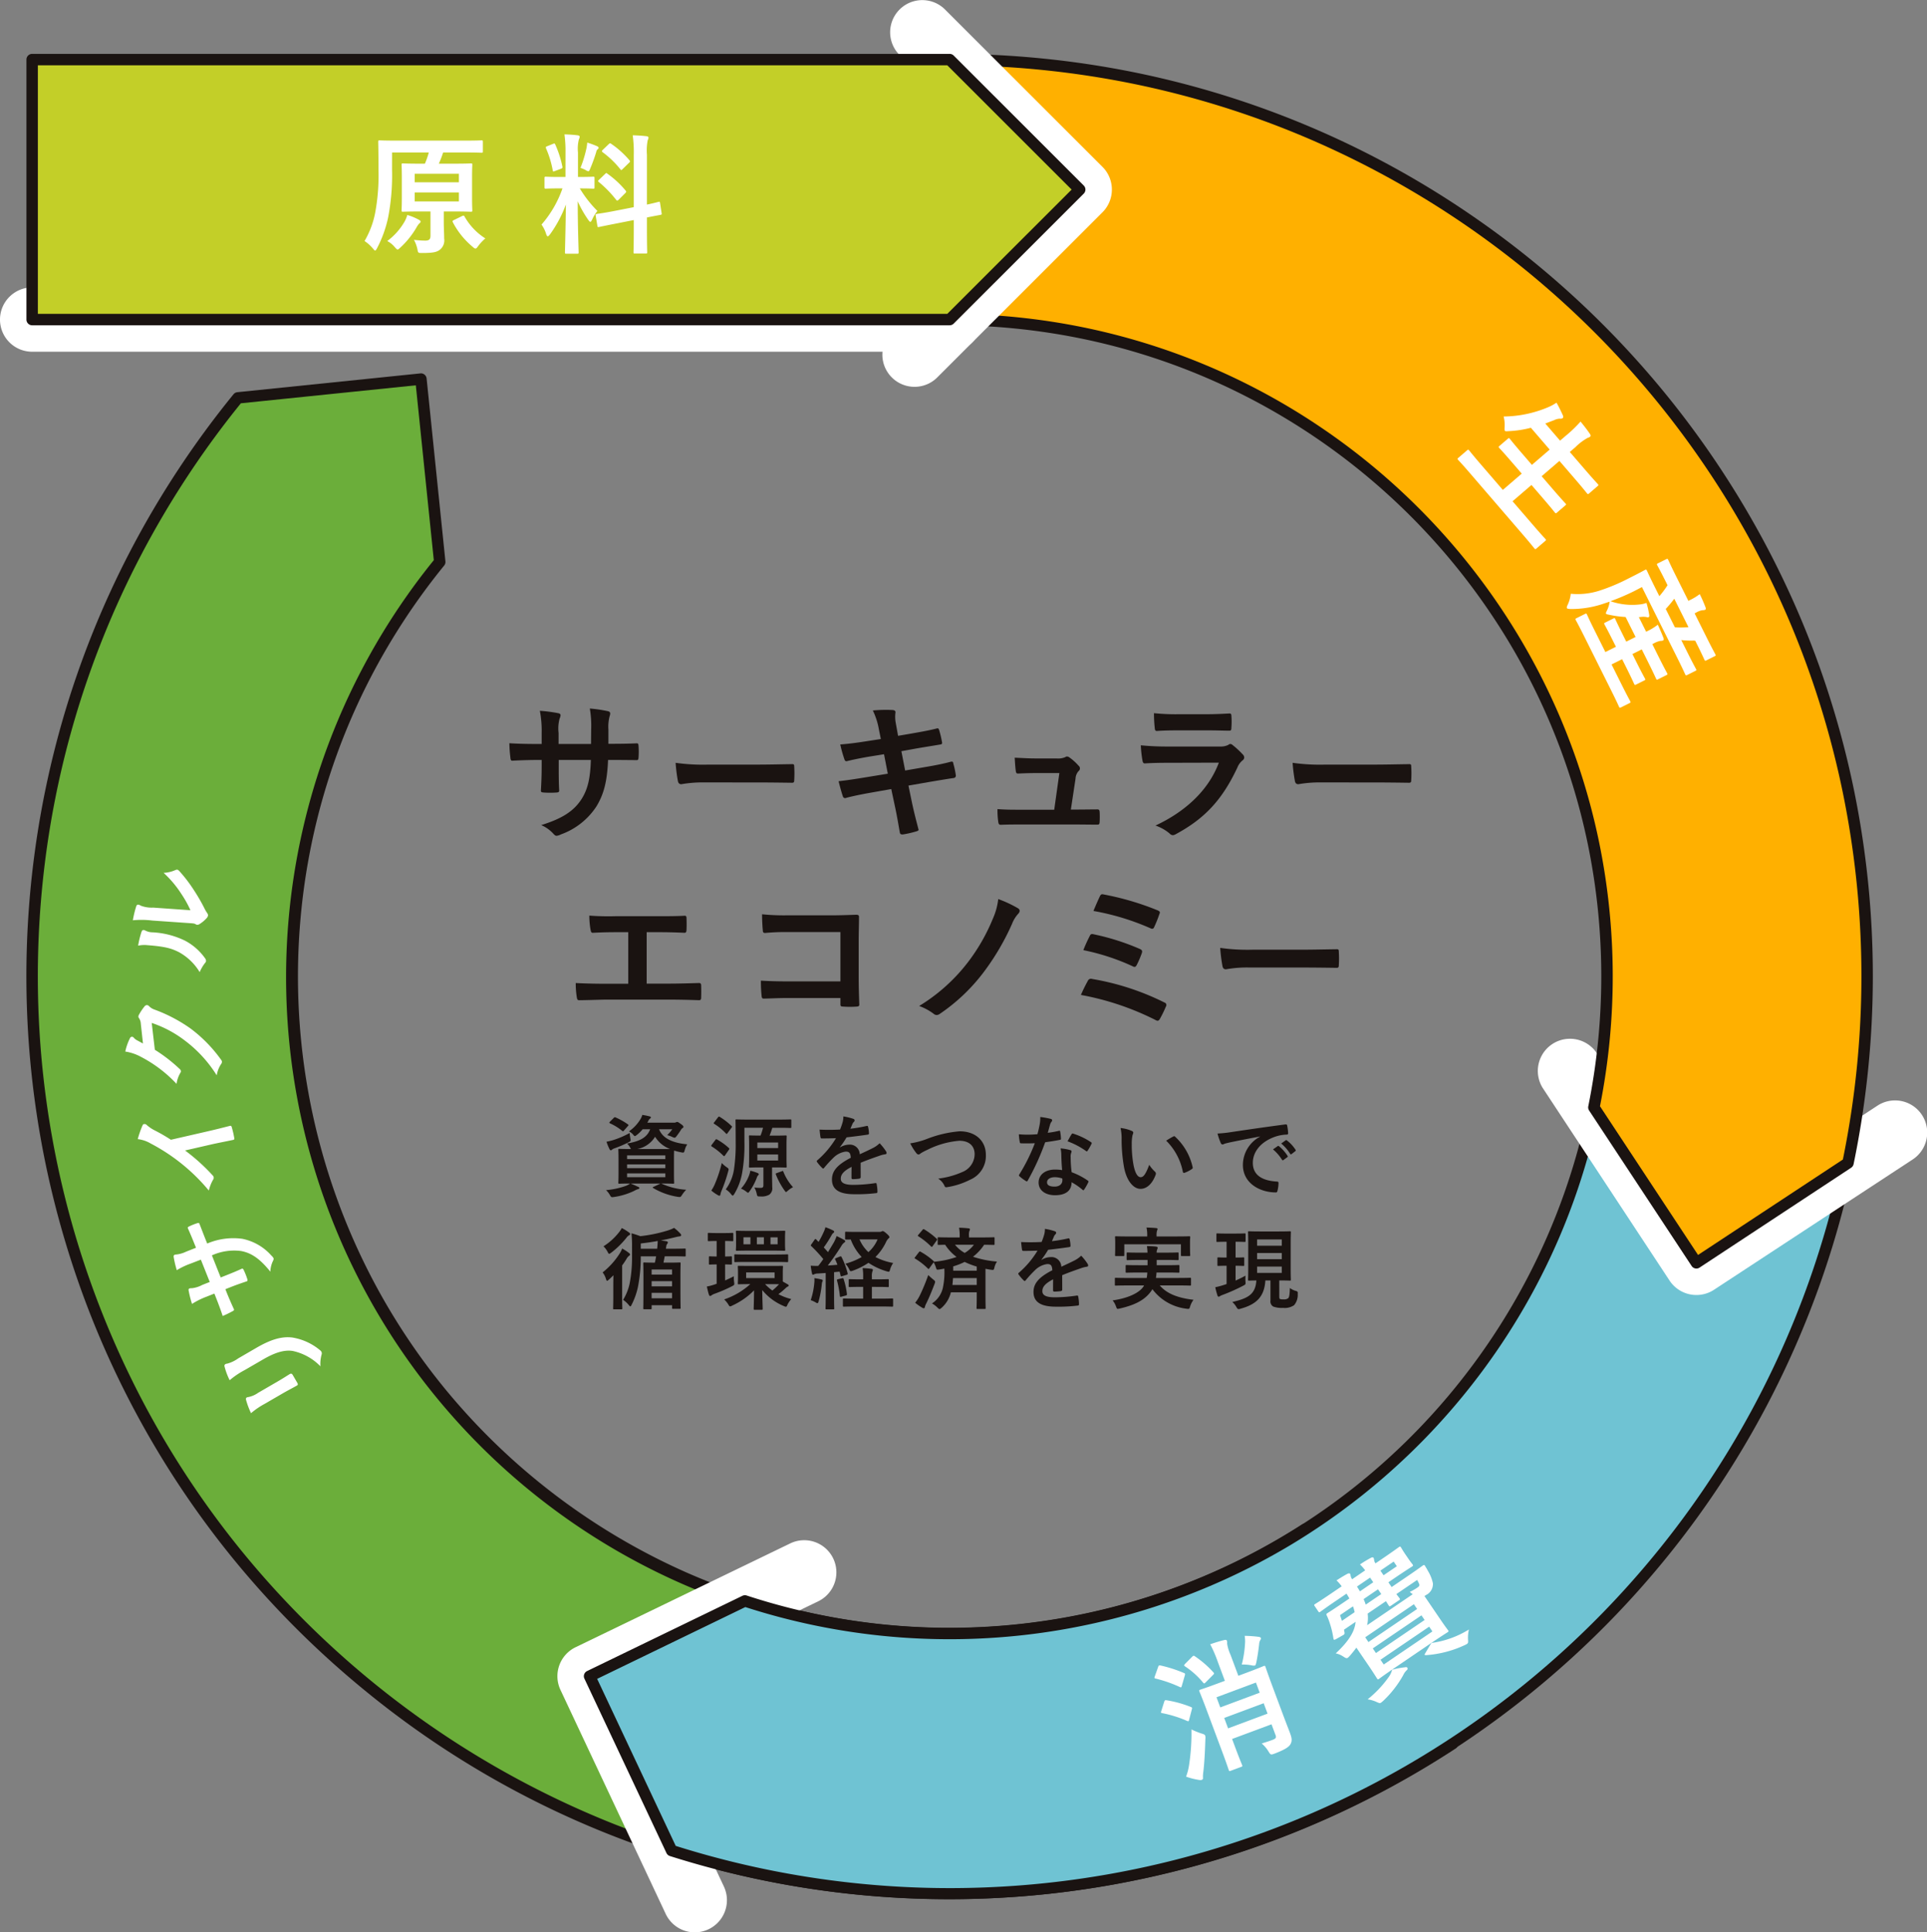 <svg xmlns="http://www.w3.org/2000/svg" width="337.253" height="338.259" viewBox="0 0 337.253 338.259">
  <rect x="0" y="0" width="337.253" height="338.259" fill="#808080" stroke="none"/>
  <g id="グループ_5303" data-name="グループ 5303" transform="translate(5.623 5.629)">
    <path id="パス_27995" data-name="パス 27995" d="M546.218,247.117l-3.292-32.011L510.9,218.4A160.57,160.57,0,0,0,723.481,453.985l-32.752-8.132,6.934-29.4A115.032,115.032,0,0,1,546.218,247.117Z" transform="translate(-474.882 -154.38)" fill="#6bae3a"/>
    <path id="パス_27995_-_アウトライン" data-name="パス 27995 - アウトライン" d="M542.928,214.106a1,1,0,0,1,.994.9l3.292,32.011a1,1,0,0,1-.219.734,114.845,114.845,0,0,0-12.709,19.285,113.342,113.342,0,0,0-12.424,42.445,114.3,114.3,0,0,0,12.846,63.7,113.425,113.425,0,0,0,12.411,18.657A114.953,114.953,0,0,0,589.4,424.015a114.294,114.294,0,0,0,107.725-8.4,1,1,0,0,1,1.514,1.071l-6.707,28.433,31.792,7.894a1,1,0,0,1,.307,1.807,161.852,161.852,0,0,1-88.665,26.38c-4.2,0-8.445-.165-12.625-.492a160.854,160.854,0,0,1-89.247-35.728A162.736,162.736,0,0,1,510.305,421.9a160.615,160.615,0,0,1-29.474-55.3,161.925,161.925,0,0,1-.545-92.051,160.67,160.67,0,0,1,11.838-29.458,162.7,162.7,0,0,1,18-27.32,1,1,0,0,1,.673-.364l32.024-3.29A1.01,1.01,0,0,1,542.928,214.106Zm2.253,32.7L542.034,216.2l-30.617,3.146A160.679,160.679,0,0,0,493.9,246.011a158.591,158.591,0,0,0-17.384,59.39,159.934,159.934,0,0,0,17.974,89.122,158.7,158.7,0,0,0,17.366,26.105,160.667,160.667,0,0,0,65.064,47.5,159,159,0,0,0,45.978,10.59c4.129.322,8.325.486,12.47.486A159.88,159.88,0,0,0,721,454.4l-30.507-7.575a1,1,0,0,1-.732-1.2L696.13,418.6A116,116,0,0,1,545.181,246.808Z" transform="translate(-474.882 -154.38)" fill="#1a1311"/>
    <path id="パス_27996" data-name="パス 27996" d="M574.576,452.209a5.629,5.629,0,0,1-5.1-3.237l-18.417-39.21a5.629,5.629,0,0,1,2.643-7.46l37.653-18.216a5.629,5.629,0,0,1,4.9,10.134l-32.644,15.792,16.051,34.174a5.631,5.631,0,0,1-5.091,8.023Z" transform="translate(-458.595 -119.579)" fill="#fff"/>
    <g id="グループ_5290" data-name="グループ 5290" transform="translate(83.518 118.395)">
      <g id="グループ_5289" data-name="グループ 5289">
        <g id="グループ_5288" data-name="グループ 5288">
          <path id="パス_27997" data-name="パス 27997" d="M562.708,269.344c1.294,0,2.774-.026,3.99-.08.316-.026.342.133.369.424a13.734,13.734,0,0,1,0,2.086c-.026.343-.079.449-.449.422-.9,0-2.51-.026-3.8-.026h-1.082c-.16,3.775-.739,5.994-2.035,8.132a12.433,12.433,0,0,1-6.234,4.91,2.19,2.19,0,0,1-.739.239c-.158,0-.289-.079-.5-.29a6.085,6.085,0,0,0-2.192-1.585c3.751-1.162,5.785-2.508,7.132-4.673,1.03-1.689,1.452-3.512,1.558-6.733h-5.626v.95c0,1.558,0,2.984.08,4.383.025.29-.16.343-.45.37a16.3,16.3,0,0,1-2.271,0c-.343-.026-.5-.079-.475-.37.079-1.373.132-2.666.132-4.331v-1h-.792c-1.426,0-3.539.079-4.359.132-.211,0-.291-.158-.317-.5a24,24,0,0,1-.185-2.562c1.109.08,2.827.133,4.86.133h.792v-1.928a18.336,18.336,0,0,0-.317-3.881,25.641,25.641,0,0,1,3.222.422c.29.053.4.185.4.37a1.759,1.759,0,0,1-.159.554,6.613,6.613,0,0,0-.185,2.534v1.928h5.679l.026-2.587a17.547,17.547,0,0,0-.238-3.618,24.56,24.56,0,0,1,3.091.449c.37.079.474.211.474.422a1.405,1.405,0,0,1-.1.475,7.238,7.238,0,0,0-.211,2.324v2.508Z" transform="translate(-544.457 -263.165)" fill="#1a1311"/>
          <path id="パス_27998" data-name="パス 27998" d="M573.589,274.519a21.207,21.207,0,0,0-3.883.316c-.316,0-.528-.157-.607-.554a28.612,28.612,0,0,1-.4-3.194,33.959,33.959,0,0,0,5.706.317h8.5c2.007,0,4.041-.053,6.075-.079.4-.026.474.053.474.37a19.455,19.455,0,0,1,0,2.483c0,.317-.106.422-.474.4-1.982-.026-3.936-.053-5.89-.053Z" transform="translate(-539.598 -261.581)" fill="#1a1311"/>
          <path id="パス_27999" data-name="パス 27999" d="M599.513,266.771a12.734,12.734,0,0,0-1.056-3.3,24.868,24.868,0,0,1,3.434-.079c.343.026.528.132.528.4a5.742,5.742,0,0,0,.053,1.9l.4,2.217,2.166-.37c1.506-.263,3.355-.581,4.728-.95.132,0,.236.106.289.29a17.955,17.955,0,0,1,.529,2.272c0,.185-.133.264-.4.29-1.215.211-3.09.5-4.411.739l-2.324.422.66,3.379,3.831-.66c1.875-.317,3.169-.607,4.146-.871.343-.079.422.026.449.29a14.8,14.8,0,0,1,.449,2.112.416.416,0,0,1-.4.449c-.792.106-2.377.371-4.252.686l-3.644.635.606,2.93c.37,1.769.819,3.458,1.162,4.778.028.133-.106.212-.343.292a17.964,17.964,0,0,1-2.4.553c-.343.026-.5-.1-.528-.316-.185-.978-.475-2.826-.845-4.515l-.66-3.116-3.592.635c-1.8.317-3.276.634-4.279.9a.416.416,0,0,1-.609-.29c-.263-.766-.527-1.769-.738-2.615,1.611-.184,3.011-.4,4.912-.713l3.7-.607-.661-3.405-2.481.4c-1.454.238-3.223.607-3.937.792-.263.079-.4,0-.5-.264a22.606,22.606,0,0,1-.74-2.64c1.427-.106,2.88-.29,4.7-.581l2.4-.37Z" transform="translate(-534.837 -263.127)" fill="#1a1311"/>
          <path id="パス_28000" data-name="パス 28000" d="M629.707,279.456c1.055,0,2.217-.026,3.222-.026.449-.026.555.053.581.475.026.5.026,1.162,0,1.663s-.106.528-.5.528c-1.19,0-2.456-.026-3.672-.026h-9.72c-1.083,0-2.113,0-3.408.053-.29,0-.4-.132-.449-.528a13.657,13.657,0,0,1-.131-2.217c1.505.106,2.482.106,3.8.106h6.128l.9-6.416h-4.252c-1.031,0-2.219.053-2.906.079-.317.026-.423-.053-.475-.5-.079-.554-.132-1.4-.185-2.27,1.769.079,2.563.132,3.671.132h3.646a3.212,3.212,0,0,0,1.558-.238.491.491,0,0,1,.29-.106.836.836,0,0,1,.4.158,9.105,9.105,0,0,1,1.611,1.452.592.592,0,0,1,0,.95,2.1,2.1,0,0,0-.528,1.32l-.819,5.413Z" transform="translate(-530.194 -261.766)" fill="#1a1311"/>
          <path id="パス_28001" data-name="パス 28001" d="M641.177,272.533c-1.32,0-2.642.026-3.961.106-.239,0-.343-.158-.4-.5a20.165,20.165,0,0,1-.292-2.666,46.787,46.787,0,0,0,4.86.211h9.059a2.9,2.9,0,0,0,1.4-.29.571.571,0,0,1,.343-.158.677.677,0,0,1,.4.185,15.6,15.6,0,0,1,1.771,1.637.783.783,0,0,1,.264.554.64.64,0,0,1-.291.5,3.037,3.037,0,0,0-.9,1.241c-2.641,5.624-5.678,8.924-10.776,11.671a1.288,1.288,0,0,1-.527.185.867.867,0,0,1-.582-.317,7.7,7.7,0,0,0-2.456-1.373c4.887-2.271,9.19-5.915,11.093-11.011Zm1.769-5.677c-1.188,0-2.509.026-3.619.106-.263,0-.343-.158-.369-.581a22.721,22.721,0,0,1-.132-2.534,36.392,36.392,0,0,0,4.331.185h4.755c1.717,0,3.117-.079,4.146-.132.238,0,.318.132.318.422a13.375,13.375,0,0,1,0,2.059c0,.449-.08.554-.477.528-.87,0-2.113-.053-3.724-.053Z" transform="translate(-526.006 -263.029)" fill="#1a1311"/>
          <path id="パス_28002" data-name="パス 28002" d="M663.547,274.519a21.209,21.209,0,0,0-3.883.316c-.316,0-.528-.157-.607-.554a28.624,28.624,0,0,1-.4-3.194,33.959,33.959,0,0,0,5.706.317h8.5c2.007,0,4.041-.053,6.075-.079.4-.026.474.053.474.37a19.478,19.478,0,0,1,0,2.483c0,.317-.106.422-.474.4-1.982-.026-3.936-.053-5.89-.053Z" transform="translate(-521.571 -261.581)" fill="#1a1311"/>
          <path id="パス_28003" data-name="パス 28003" d="M566.552,305.285h3.776c1.769,0,3.539-.053,5.335-.106.292-.026.424.106.424.422.025.686.025,1.426,0,2.112,0,.343-.079.475-.4.475-1.269-.053-3.619-.106-5.336-.106H559.738c-1.083,0-2.8.079-4.86.106-.423.026-.476-.079-.555-.528a15.39,15.39,0,0,1-.185-2.482c1.9.106,3.91.132,5.6.132h3.592v-9.03h-2.06c-1.9,0-3.012.053-4.095.106-.317.026-.37-.158-.449-.554a14.644,14.644,0,0,1-.211-2.456,44.549,44.549,0,0,0,4.57.106h7.475c1.611,0,3.063,0,4.622-.079.264-.026.343.133.343.422.028.661.028,1.4,0,2.06-.026.343-.079.5-.368.5-1.771-.079-3.065-.106-4.545-.106h-2.059Z" transform="translate(-542.517 -257.124)" fill="#1a1311"/>
          <path id="パス_28004" data-name="パス 28004" d="M595.053,296.3h-9.218a36.4,36.4,0,0,0-3.963.158c-.29,0-.4-.132-.4-.449-.078-.713-.132-1.953-.132-2.825a38.09,38.09,0,0,0,4.411.184H593.6c1.373,0,2.773-.053,4.173-.1.422,0,.555.1.529.449,0,1.4-.054,2.772-.054,4.171v6.311c0,1.927.079,4.039.107,4.778,0,.265-.107.343-.477.37a17.061,17.061,0,0,1-2.324,0c-.423-.026-.5-.053-.5-.449v-1.056h-9.087c-1.663,0-3.062.079-4.331.106-.237,0-.343-.106-.37-.4a25.02,25.02,0,0,1-.132-2.746c1.241.079,2.774.132,4.86.132h9.059Z" transform="translate(-537.107 -257.164)" fill="#1a1311"/>
          <path id="パス_28005" data-name="パス 28005" d="M621.484,292.567a.56.56,0,0,1,.316.449.816.816,0,0,1-.185.449,5.56,5.56,0,0,0-1.135,1.8,42.812,42.812,0,0,1-4.886,8.37,32.194,32.194,0,0,1-7.765,7.42.981.981,0,0,1-.555.21.858.858,0,0,1-.555-.236,9.662,9.662,0,0,0-2.51-1.346,31.2,31.2,0,0,0,8.533-7.658,33.359,33.359,0,0,0,4.356-7.6,11.655,11.655,0,0,0,.952-3.458A20.719,20.719,0,0,1,621.484,292.567Z" transform="translate(-532.483 -257.608)" fill="#1a1311"/>
          <path id="パス_28006" data-name="パス 28006" d="M629.009,305.406a.587.587,0,0,1,.739-.317,45.042,45.042,0,0,1,12.652,4.118.464.464,0,0,1,.264.713,20.661,20.661,0,0,1-1.056,2.166c-.132.21-.238.317-.4.317a.784.784,0,0,1-.371-.133,48.116,48.116,0,0,0-13.047-4.382A27.344,27.344,0,0,1,629.009,305.406Zm.343-7.868c.132-.29.291-.37.687-.264a41.22,41.22,0,0,1,8.056,2.561c.423.185.477.37.343.766a16.894,16.894,0,0,1-.872,2.034c-.132.236-.238.342-.37.342a.639.639,0,0,1-.343-.106,38.935,38.935,0,0,0-8.637-2.825A25.861,25.861,0,0,1,629.352,297.538Zm1.743-6.891c.211-.422.343-.422.714-.343a48.685,48.685,0,0,1,9.4,2.772c.421.185.474.317.316.661a21.781,21.781,0,0,1-.924,2.3c-.131.317-.37.317-.633.184a43.321,43.321,0,0,0-9.985-3.036C630.3,292.416,630.884,291.069,631.1,290.647Z" transform="translate(-527.756 -257.747)" fill="#1a1311"/>
          <path id="パス_28007" data-name="パス 28007" d="M652.987,301.519a21.17,21.17,0,0,0-3.882.316c-.317,0-.529-.157-.607-.554a28.332,28.332,0,0,1-.4-3.194,33.938,33.938,0,0,0,5.706.317h8.5c2.006,0,4.041-.053,6.074-.079.4-.026.475.053.475.37a19.455,19.455,0,0,1,0,2.483c0,.317-.106.422-.475.4-1.981-.026-3.935-.053-5.89-.053Z" transform="translate(-523.687 -256.183)" fill="#1a1311"/>
        </g>
      </g>
    </g>
    <g id="グループ_5291" data-name="グループ 5291" transform="translate(0.005 50.313)">
      <path id="線_743" data-name="線 743" d="M160.573,5.629H0A5.629,5.629,0,0,1-5.629,0,5.629,5.629,0,0,1,0-5.629H160.573A5.629,5.629,0,0,1,166.2,0,5.629,5.629,0,0,1,160.573,5.629Z" fill="#fff"/>
    </g>
    <g id="グループ_5292" data-name="グループ 5292" transform="translate(97.562 188.224)">
      <path id="パス_28008" data-name="パス 28008" d="M749.865,348.568l-17.94-27.21A115.118,115.118,0,0,1,583.343,407.75l-27.187,13.174,14.359,30.529A160.6,160.6,0,0,0,776.4,331.087Z" transform="translate(-556.156 -321.358)" fill="#6fc3d3"/>
      <path id="パス_28008_-_アウトライン" data-name="パス 28008 - アウトライン" d="M731.925,320.358a1,1,0,0,1,.835.45l17.39,26.375,25.7-16.931a1,1,0,0,1,1.529,1.038A161.716,161.716,0,0,1,570.212,452.406a1,1,0,0,1-.6-.527L555.251,421.35a1,1,0,0,1,.469-1.326l27.187-13.174a1,1,0,0,1,.747-.05,114.04,114.04,0,0,0,147.291-85.64,1,1,0,0,1,.98-.8Zm17.941,29.21a1,1,0,0,1-.836-.45L732.4,323.9a115.183,115.183,0,0,1-11.712,30.773,116.625,116.625,0,0,1-41.8,43.257,116.253,116.253,0,0,1-95.473,10.893l-25.935,12.567,13.752,29.239A159.513,159.513,0,0,0,774.906,333.267L750.415,349.4A1,1,0,0,1,749.865,349.568Z" transform="translate(-556.156 -321.358)" fill="#1a1311"/>
    </g>
    <path id="パス_28009" data-name="パス 28009" d="M721.235,355.277a5.624,5.624,0,0,1-4.706-2.534l-22.185-33.692a5.629,5.629,0,0,1,9.4-6.191l19.1,29,30.031-19.7a5.629,5.629,0,1,1,6.175,9.413l-34.73,22.782A5.6,5.6,0,0,1,721.235,355.277Z" transform="translate(-429.96 -134.215)" fill="#fff"/>
    <g id="グループ_5293" data-name="グループ 5293" transform="translate(196.431 265.101)">
      <path id="パス_28010" data-name="パス 28010" d="M639.149,403.913c.1-.292.164-.317.408-.281a23.243,23.243,0,0,1,4.1,1.314.305.305,0,0,1,.2.13.632.632,0,0,1-.035.32l-.515,1.78c-.038.168-.083.26-.149.286-.046.018-.107-.011-.232-.067a22.935,22.935,0,0,0-4.183-1.463c-.137-.025-.2-.053-.223-.121-.017-.044,0-.13.064-.306ZM640.215,410c.1-.292.164-.317.408-.28a19.839,19.839,0,0,1,4.258,1.178c.123.056.185.085.2.13.026.067.006.151-.034.32l-.474,1.816c-.026.138-.054.2-.122.224-.044.018-.128,0-.252-.059a20.475,20.475,0,0,0-4.294-1.345c-.138-.025-.222-.044-.239-.09a.621.621,0,0,1,.058-.329Zm4.858-7.856c.242-.244.309-.269.52-.116a17.522,17.522,0,0,1,3.221,2.795c.173.191.191.236-.074.488l-1.247,1.259c-.263.252-.287.262-.461.07a14.33,14.33,0,0,0-3.161-2.843c-.233-.143-.19-.236.029-.472Zm-.472,18.719a37.043,37.043,0,0,0,.387-6.035,13.57,13.57,0,0,0,1.665.685c.461.136.67.212.736.392a1.359,1.359,0,0,1,.036.575c-.066,2.023-.148,4-.359,5.769a5.205,5.205,0,0,0-.064,1c.023.2-.025.343-.184.4a.915.915,0,0,1-.478.024,11.822,11.822,0,0,1-2.292-.58A10.184,10.184,0,0,0,644.6,420.859Zm16.441-8.536c.42,1.124.9,2.352,1.155,3.026.319.856.475,1.411.126,2.054-.265.456-.841.9-2.723,1.63-.719.269-.743.276-1.128-.348a5.694,5.694,0,0,0-1.19-1.4c.826-.257,1.307-.41,1.892-.629.607-.227.693-.412.525-.862l-.7-1.866L652.1,416.5l.612,1.64c.714,1.912,1.094,2.793,1.136,2.906.085.226.071.256-.155.34l-1.845.688c-.223.084-.256.07-.339-.155-.05-.136-.333-1.028-1.072-3.007l-2.868-7.689c-.738-1.979-1.12-2.862-1.179-3.019-.083-.226-.068-.256.156-.34.157-.059.893-.282,2.94-1.045l1.35-.5-1.233-3.306a22.507,22.507,0,0,0-1.332-3.089c.863-.3,1.713-.562,2.488-.749.233-.061.388.01.421.1a1.183,1.183,0,0,1,.049.545,7.684,7.684,0,0,0,.6,1.954l1.366,3.665,1.508-.562c2.069-.772,2.75-1.076,2.907-1.136.225-.084.256-.07.34.156.05.134.4,1.208,1.163,3.254ZM649.37,409.2l.663,1.776,6.9-2.575-.661-1.776Zm8.936,2.865-.679-1.82-6.906,2.574.679,1.822Zm-3.928-12.519a5.875,5.875,0,0,0-.078-1.1,21.314,21.314,0,0,1,2.422.173c.245.037.367.092.411.205a.416.416,0,0,1-.08.337,1.437,1.437,0,0,0-.206.614c-.119,1.121-.266,2.1-.486,3.23-.1.42-.138.589-.274.64a1.531,1.531,0,0,1-.631-.047,7.847,7.847,0,0,0-1.661-.124A19.356,19.356,0,0,0,654.378,399.542Z" transform="translate(-638.52 -382.822)" fill="#fff"/>
      <path id="パス_28011" data-name="パス 28011" d="M670.725,389.588a7.577,7.577,0,0,0-.909-1.036,21.5,21.5,0,0,1,1.913-1.157c.212-.114.386-.116.467,0a1.281,1.281,0,0,1,.1.4,1.129,1.129,0,0,0,.239.564l.914-.62c2.065-1.4,3.05-2.131,3.17-2.213.217-.148.251-.142.385.058.082.119.244.443.717,1.138l.486.714c.5.734.742,1.006.809,1.105.134.2.128.232-.089.38-.12.08-1.16.73-3.224,2.132l-.914.622.567.833,2.78-1.889c1.925-1.309,2.574-1.808,2.694-1.889.2-.134.292-.083.379.09.2.331.344.55.495.854a6.849,6.849,0,0,1,.879,2.189,2.138,2.138,0,0,1-1.22,2.047l-.258.176,2.78,4.088c.85,1.25,1.254,1.759,1.336,1.879.134.2.128.232-.07.366-.139.095-1.1.689-2.925,1.931l-6.216,4.224c-1.827,1.241-2.732,1.915-2.852,2-.2.134-.23.128-.367-.071-.094-.139-.486-.8-1.39-2.13l-2.215-3.255c-.328.456-.709.918-1.112,1.394-.5.545-.543.571-1.157.178a3.718,3.718,0,0,0-1.343-.568c2.27-2.124,3.341-3.837,3.472-5.523l-2.025,1.376.084.466c.042.233.023.332-.248.488l-1.259.71c-.324.163-.385.116-.426-.116a16.1,16.1,0,0,0-.665-2.769,10.062,10.062,0,0,0-.478-1.214c-.128-.232-.13-.318.049-.439.119-.082.8-.487,2.727-1.8l1.152-.784c-.136-.286-.312-.542-.495-.854l-1.927,1.309c-1.906,1.3-2.534,1.781-2.653,1.861-.2.136-.232.128-.354-.05l-.634-.932c-.134-.2-.128-.232.071-.367.118-.08.8-.486,2.707-1.781l1.946-1.322a7.668,7.668,0,0,0-.909-1.038c.748-.479,1.258-.8,1.874-1.128.212-.115.426-.144.507-.025a1.539,1.539,0,0,1,.1.4,1.46,1.46,0,0,0,.258.551Zm-1.845,7.321a6.032,6.032,0,0,0-.289-1.024l-2.264,1.538.33,1Zm3.261-5.237-.553-.814-2.3,1.566c.191.277.359.569.515.84Zm1.4,2.064-.568-.833-2.521,1.714c.143.338.272.656.368.968Zm-2.808,7.568.567.834,8.518-5.789-.567-.834Zm8.315-7.538c-.18-.138-.376-.3-.529-.394a10.137,10.137,0,0,0,1.338-.764c.337-.23.417-.371.315-.649a6.271,6.271,0,0,0-.353-.689l-3.635,2.47c.318.422.5.647.539.707.136.2.13.233-.068.367l-1.431.971c-.217.149-.252.143-.387-.055-.054-.08-.2-.331-.479-.749l-3.2,2.173a5.709,5.709,0,0,1-.095,2.037Zm-1.4,12.794c.253-.055.373-.049.468.09.08.119.049.286-.137.44a2.689,2.689,0,0,0-.592.838,18.743,18.743,0,0,1-3.481,4.484c-.166.142-.311.27-.39.323-.219.149-.312.1-.76-.092a5.472,5.472,0,0,0-1.6-.478,19.119,19.119,0,0,0,3.8-4.062,3.844,3.844,0,0,0,.49-1.117A13.56,13.56,0,0,1,677.651,406.56Zm3.481-8.286-.553-.814-8.518,5.789.553.814Zm-7.737-8.643.553.814,2.323-1.579-.553-.814Zm8.534,9.814-8.518,5.789.565.834,8.519-5.789Zm.189,3.18c.176-.294.2-.341.449-.364a16.666,16.666,0,0,0,6.318-2.321,6.333,6.333,0,0,0-.149,1.872c.031.386,0,.52-.193.654a3.323,3.323,0,0,1-.516.265,18.99,18.99,0,0,1-6.651,1.7c-.294,0-.3-.056-.124-.352Z" transform="translate(-633.855 -385.425)" fill="#fff"/>
    </g>
    <path id="パス_28012" data-name="パス 28012" d="M608.653,168.5l22.763,22.755L608.653,214.01A115.047,115.047,0,0,1,721.4,351.922l17.94,27.21,26.532-17.481A160.531,160.531,0,0,0,608.653,168.5Z" transform="translate(-448.074 -163.698)" fill="#ffb000"/>
    <path id="パス_28012_-_アウトライン" data-name="パス 28012 - アウトライン" d="M608.653,167.5a162.822,162.822,0,0,1,32.561,3.281,160.726,160.726,0,0,1,57.776,24.3,161.989,161.989,0,0,1,58.538,71.06,160.66,160.66,0,0,1,9.415,30.319,162.355,162.355,0,0,1-.087,65.389,1,1,0,0,1-.429.633l-26.532,17.481a1,1,0,0,1-1.385-.285l-17.94-27.21a1,1,0,0,1-.145-.749,114.781,114.781,0,0,0-.042-45.686,113.35,113.35,0,0,0-17.16-40.763,114.376,114.376,0,0,0-50.178-41.305,113.5,113.5,0,0,0-21.406-6.642,114.936,114.936,0,0,0-22.985-2.316,1,1,0,0,1-.707-1.707L630,191.256l-22.056-22.047a1,1,0,0,1,.707-1.707ZM764.981,361.044a160.354,160.354,0,0,0,0-64.179,158.6,158.6,0,0,0-24.01-57.036,160.033,160.033,0,0,0-70.208-57.793,158.806,158.806,0,0,0-29.952-9.294,160.685,160.685,0,0,0-29.727-3.222l21.037,21.029a1,1,0,0,1,0,1.415l-21.08,21.072a116.821,116.821,0,0,1,21,2.332,115.439,115.439,0,0,1,41.5,17.455,116.344,116.344,0,0,1,42.043,51.037,115.4,115.4,0,0,1,6.762,21.776,116.786,116.786,0,0,1,.124,46.079l17.163,26.032Z" transform="translate(-448.074 -163.698)" fill="#1a1311"/>
    <path id="パス_28013" data-name="パス 28013" d="M603.533,226.583a5.629,5.629,0,0,1-3.979-9.61l24.926-24.917-23.586-23.577a5.629,5.629,0,0,1,7.959-7.962l27.568,27.558a5.629,5.629,0,0,1,0,7.962l-28.908,28.9A5.612,5.612,0,0,1,603.533,226.583Z" transform="translate(-449.1 -164.499)" fill="#fff"/>
    <g id="グループ_5295" data-name="グループ 5295" transform="translate(249.469 64.856)">
      <g id="グループ_5294" data-name="グループ 5294">
        <path id="パス_28014" data-name="パス 28014" d="M684.842,230.854c-1.426-1.655-1.932-2.168-2.026-2.277-.156-.182-.154-.216.028-.372l1.528-1.315c.182-.157.216-.154.372.028.095.109.528.686,1.953,2.34l3.931,4.563,3.311-2.849-1.724-2c-1.534-1.782-2.1-2.369-2.2-2.478-.157-.181-.155-.215.026-.372l1.474-1.267c.164-.142.2-.139.354.043.094.109.589.758,2.125,2.54l1.723,2,3.11-2.677-3.288-3.817a18.412,18.412,0,0,1-3.925.592c-.359.024-.531.046-.624-.064-.079-.091-.064-.294-.054-.65a5.93,5.93,0,0,0-.168-1.85,20.432,20.432,0,0,0,7.831-1.644,8.108,8.108,0,0,0,1.42-.779c.408.694.79,1.5,1.083,2.14.118.247.137.452.01.562a.715.715,0,0,1-.484.1,2.369,2.369,0,0,0-.989.248l-1.576.6,2.583,3,.947-.814a22.743,22.743,0,0,0,2.638-2.526c.593.725,1.2,1.5,1.642,2.165.138.2.142.385.05.463a1.189,1.189,0,0,1-.442.222,9.569,9.569,0,0,0-2.13,1.61l-1,.862,2.694,3.127c1.535,1.781,2.089,2.351,2.182,2.459.172.2.169.234-.012.391l-1.491,1.283c-.182.157-.216.155-.388-.046-.095-.109-.575-.74-2.11-2.522l-2.693-3.127-3.111,2.677,1.958,2.273c1.535,1.782,2.1,2.369,2.2,2.478.157.182.154.215-.01.356l-1.474,1.268c-.181.156-.215.154-.372-.028-.094-.109-.589-.758-2.125-2.54l-1.957-2.273-3.311,2.849,3.712,4.309c1.409,1.637,1.932,2.168,2.025,2.277.156.182.154.216-.028.372l-1.528,1.315c-.181.157-.216.155-.372-.028-.095-.109-.544-.7-1.952-2.34Z" transform="translate(-682.703 -218.547)" fill="#fff"/>
        <path id="パス_28015" data-name="パス 28015" d="M701.723,254.992c-1.038-2.083-1.434-2.771-1.5-2.9-.118-.236-.108-.269.13-.386l1.46-.728c.216-.107.247-.1.366.139.064.13.374.86,1.414,2.942l1.789,3.588,1.849-.922-.569-1.139c-.985-1.976-1.36-2.62-1.425-2.749-.107-.215-.1-.247.12-.354l1.416-.707c.215-.107.247-.1.354.119.065.128.354.816,1.34,2.791l.568,1.139,1.633-.814-1.747-3.5a18.316,18.316,0,0,1-2.876-.389c-.354-.065-.516-.119-.558-.205s.022-.226.139-.472a5.021,5.021,0,0,0,.507-1.62l-1.45.481a17.586,17.586,0,0,1-5.444.81c-.366-.032-.537-.054-.591-.162-.042-.085-.011-.235.086-.472a5.959,5.959,0,0,0,.592-2.039,12.557,12.557,0,0,0,4.994-.532,33.367,33.367,0,0,0,5.039-2.109c1.976-.985,2.814-1.457,2.943-1.522.214-.107.246-.1.354.119.064.128.375.859,1.382,2.877l.792,1.59a15.994,15.994,0,0,0,1.431-1.92l-.3-.6c-1.029-2.062-1.415-2.727-1.479-2.857-.119-.236-.108-.268.107-.376l1.419-.707c.237-.118.268-.107.387.13.065.128.364.838,1.392,2.9l2.122,4.253.193-.1a9.955,9.955,0,0,0,1.794-1.082c.4.794.718,1.546,1.007,2.287.085.226.064.4-.043.451a1.138,1.138,0,0,1-.473.074,3.274,3.274,0,0,0-1.172.45l-.214.107,2.132,4.273c1.03,2.063,1.426,2.749,1.49,2.879.107.215.1.247-.14.365l-1.418.707c-.215.107-.247.1-.353-.119-.065-.128-.386-.881-1.415-2.942l-.182-.365a1.653,1.653,0,0,0-.472-.032,15.049,15.049,0,0,1-1.977-.089l1.126,2.256c1.007,2.018,1.394,2.684,1.457,2.814.1.193.086.226-.13.332l-1.417.707c-.216.107-.247.1-.343-.1-.065-.128-.376-.859-1.383-2.877l-6.194-12.413-1.342.7a39.663,39.663,0,0,1-4.158,1.777,11.613,11.613,0,0,0,5.036.575,5,5,0,0,0,1.257-.278,15.785,15.785,0,0,1,.481,2.094c.042.3-.034.364-.119.408a.409.409,0,0,1-.333-.023,3.131,3.131,0,0,0-.978-.023l-.385.032,1.274,2.556.238-.118a9.41,9.41,0,0,0,1.805-1.115c.375.805.685,1.536.984,2.3.086.226.065.4-.043.451a1.237,1.237,0,0,1-.493.085,3.8,3.8,0,0,0-1.172.45l-.235.118,1.146,2.3c1,2,1.371,2.642,1.436,2.771.107.215.1.247-.119.354l-1.461.728c-.215.107-.246.1-.354-.119-.065-.128-.353-.816-1.35-2.814l-1.146-2.3-1.634.815.761,1.525c.986,1.975,1.361,2.62,1.426,2.749.107.214.1.246-.119.354l-1.418.707c-.215.107-.247.1-.355-.119-.062-.128-.352-.816-1.338-2.792l-.761-1.524-1.847.92,1.747,3.5c1.04,2.083,1.448,2.791,1.511,2.921.107.215.1.247-.119.354l-1.461.728c-.235.118-.269.107-.376-.108-.064-.128-.385-.881-1.425-2.964Zm15.716-6.681a19.355,19.355,0,0,1-1.493,1.792l1.607,3.221a17.279,17.279,0,0,0,2.372-.03Z" transform="translate(-679.511 -213.991)" fill="#fff"/>
      </g>
    </g>
    <path id="パス_28016" data-name="パス 28016" d="M635.459,214.011l22.763-22.755L635.459,168.5H474.886v45.51Z" transform="translate(-474.881 -163.698)" fill="#c3cf28"/>
    <path id="パス_28016_-_アウトライン" data-name="パス 28016 - アウトライン" d="M635.459,215.011H474.886a1,1,0,0,1-1-1V168.5a1,1,0,0,1,1-1H635.459a1,1,0,0,1,.707.293l22.763,22.755a1,1,0,0,1,0,1.414l-22.763,22.755A1,1,0,0,1,635.459,215.011Zm-159.573-2H635.045l21.763-21.755L635.045,169.5H475.886Z" transform="translate(-474.881 -163.698)" fill="#1a1311"/>
    <g id="グループ_5297" data-name="グループ 5297" transform="translate(58.179 17.894)">
      <g id="グループ_5296" data-name="グループ 5296">
        <path id="パス_28017" data-name="パス 28017" d="M528.159,185.414a38.873,38.873,0,0,1-.684,8.366,21.016,21.016,0,0,1-1.915,5.334c-.16.3-.251.456-.365.456-.091,0-.205-.136-.412-.386a6.723,6.723,0,0,0-1.436-1.277,15.613,15.613,0,0,0,1.869-4.993,35.772,35.772,0,0,0,.57-7.523c0-3.236-.046-4.7-.046-4.832,0-.251.023-.274.274-.274.114,0,.891.046,3.056.046h11.7c2.145,0,2.9-.046,3.033-.046.228,0,.251.023.251.274v1.64c0,.228-.023.251-.251.251-.136,0-.912-.044-3.055-.044H537.1a17.732,17.732,0,0,1-.753,1.96h2.576c2.145,0,2.9-.046,3.011-.046.251,0,.275.023.275.228,0,.137-.046.752-.046,2.211v3.6c0,1.412.046,2.028.046,2.165,0,.228-.024.251-.275.251-.114,0-.865-.046-3.011-.046h-1.709v1.892c0,1.072.068,2.006.068,2.85a2.09,2.09,0,0,1-.753,1.961c-.525.386-1.049.569-3.1.569-.707,0-.707.023-.844-.73a6.105,6.105,0,0,0-.592-1.572,17.3,17.3,0,0,0,1.983.136c.731,0,.912-.3.912-.865v-4.241h-1.8c-2.12,0-2.85.046-3.009.046-.228,0-.251-.023-.251-.251,0-.137.044-.752.044-2.165v-3.6c0-1.459-.044-2.052-.044-2.211,0-.205.023-.228.251-.228.16,0,.889.046,3.009.046h.822a15.362,15.362,0,0,0,.683-1.96h-6.431Zm2.053,9.324a5.429,5.429,0,0,0,.616-1.391,9.715,9.715,0,0,1,1.96.8c.206.114.366.205.366.342,0,.182-.115.251-.251.365a3.5,3.5,0,0,0-.456.661,15.167,15.167,0,0,1-2.805,3.51c-.251.228-.388.365-.5.365-.137,0-.251-.137-.5-.41a4.154,4.154,0,0,0-1.323-1.07A11.21,11.21,0,0,0,530.212,194.737Zm1.915-7.112h7.732v-1.5h-7.732Zm7.732,1.778h-7.732v1.572h7.732Zm.569,4.125c.275-.114.32-.091.435.114a10.885,10.885,0,0,0,3.625,3.807,8.17,8.17,0,0,0-1.276,1.367c-.207.3-.321.41-.457.41-.114,0-.25-.09-.479-.3a13.945,13.945,0,0,1-3.466-4.286c-.114-.228-.068-.3.228-.433Z" transform="translate(-523.348 -179.236)" fill="#fff"/>
        <path id="パス_28018" data-name="パス 28018" d="M553.345,182.625a21.245,21.245,0,0,0-.183-3.214c.844.023,1.528.068,2.3.16.228.023.365.137.365.228a1.084,1.084,0,0,1-.137.479,6.588,6.588,0,0,0-.16,2.3v4.285h.182c1.755,0,2.327-.046,2.462-.046.228,0,.251.023.251.251v1.618c0,.206-.023.228-.251.228-.135,0-.683-.044-2.325-.044a20.306,20.306,0,0,0,3.078,3.943,7,7,0,0,0-.912,1.5c-.136.274-.227.41-.318.41s-.205-.114-.365-.342a19.1,19.1,0,0,1-1.847-3.26c0,4.514.16,8.594.16,8.936,0,.228-.023.251-.274.251h-1.87c-.228,0-.251-.023-.251-.251,0-.342.114-4.1.16-8.366a21.455,21.455,0,0,1-2.76,5.2c-.183.228-.3.365-.409.365-.093,0-.184-.114-.275-.388a5.676,5.676,0,0,0-.82-1.664,19.165,19.165,0,0,0,3.671-6.337h-.411c-1.779,0-2.349.044-2.486.044-.227,0-.251-.022-.251-.228V187.07c0-.228.024-.251.251-.251.137,0,.707.046,2.486.046h.935Zm-2.19-1.549c.274-.114.3-.091.411.137a18.28,18.28,0,0,1,1.233,3.829c.044.228,0,.3-.3.41l-.982.365c-.342.137-.365.114-.411-.137a17.26,17.26,0,0,0-1.162-3.807c-.093-.251-.046-.3.251-.409Zm5.86.752a8.47,8.47,0,0,0,.138-.98,16.142,16.142,0,0,1,1.733.638c.181.091.25.158.25.274a.23.23,0,0,1-.135.228.8.8,0,0,0-.275.5,28.382,28.382,0,0,1-1.048,2.9c-.137.342-.206.479-.342.479a1.134,1.134,0,0,1-.456-.205,6.284,6.284,0,0,0-.912-.388A21.318,21.318,0,0,0,557.016,181.828Zm8.279,10.326v-9.117a21.521,21.521,0,0,0-.184-3.465c.867.023,1.619.068,2.418.16.205.023.342.114.342.251a1.263,1.263,0,0,1-.137.456,9.384,9.384,0,0,0-.136,2.529V191.7c1.322-.274,1.846-.433,2.052-.479s.205-.023.251.228l.274,1.778c.023.205.023.228-.228.274-.16.046-.775.137-2.348.456v2.12c0,2.531.046,3.829.046,3.943,0,.228-.024.251-.251.251H565.5c-.229,0-.251-.023-.251-.251,0-.137.046-1.39.046-3.92V194.41l-3.125.616c-1.984.388-2.714.547-2.942.593s-.273.023-.3-.182l-.3-1.8c-.046-.251-.024-.251.205-.3s.979-.114,2.965-.5Zm-5.018-5.813c.114-.114.16-.16.205-.16.07,0,.115.046.228.137a16.293,16.293,0,0,1,3.146,2.918c.16.2.16.251-.067.478l-1.118,1.118c-.251.228-.3.228-.456.044a19.433,19.433,0,0,0-3.011-3.1c-.091-.091-.158-.137-.158-.182,0-.068.067-.137.181-.251Zm.616-5.2c.205-.181.228-.228.433-.09a16.08,16.08,0,0,1,3.216,2.894c.137.16.137.251-.068.433l-1.095,1.072c-.251.251-.3.274-.433.068a16.458,16.458,0,0,0-3.1-2.985c-.161-.115-.184-.228.044-.433Z" transform="translate(-518.177 -179.411)" fill="#fff"/>
      </g>
    </g>
    <g id="グループ_5300" data-name="グループ 5300" transform="translate(99.841 189.534)">
      <g id="グループ_5299" data-name="グループ 5299" transform="translate(0 0)">
        <g id="グループ_5298" data-name="グループ 5298">
          <path id="パス_28019" data-name="パス 28019" d="M568.325,334.508a12.25,12.25,0,0,0,4.259,1.046,5.1,5.1,0,0,0-.763.967c-.156.233-.22.3-.36.3a2.342,2.342,0,0,1-.375-.031,12.086,12.086,0,0,1-4.26-1.529c-.14-.094-.14-.155.078-.233l1.186-.563h-5.243c.562.218.889.374,1.326.577.156.047.219.125.219.218s-.094.156-.234.187a2.582,2.582,0,0,0-.64.282,12.128,12.128,0,0,1-3.558,1.091,3.039,3.039,0,0,1-.312.032c-.187,0-.234-.064-.39-.328a3.7,3.7,0,0,0-.7-.906,13.475,13.475,0,0,0,3.511-.763,3.284,3.284,0,0,0,.7-.391c-1.3,0-1.8.031-1.888.031-.156,0-.172-.014-.172-.187,0-.094.031-.529.031-1.527v-2.669c0-1.014-.031-1.435-.031-1.544,0-.156.016-.172.172-.172.109,0,.624.031,2.044.031a1.184,1.184,0,0,1-.141-.25,3.079,3.079,0,0,0-.546-.718c2.247-.39,3.511-1.061,4.042-2.5h-1.311a6.564,6.564,0,0,1-1,.983c-.187.14-.281.218-.359.218-.109,0-.187-.109-.359-.312a2.332,2.332,0,0,0-.687-.515,6.92,6.92,0,0,0,2.044-2.184,3.214,3.214,0,0,0,.3-.7c.484.078.874.156,1.233.25.187.047.265.094.265.172,0,.094-.03.14-.14.218a.951.951,0,0,0-.312.421l-.172.3H570.4a.761.761,0,0,0,.39-.062.508.508,0,0,1,.219-.062c.11,0,.2.047.577.312.421.281.515.421.515.546a.225.225,0,0,1-.125.2.7.7,0,0,0-.281.281c-.265.437-.5.749-.765,1.108-.172.218-.25.312-.375.312a1.162,1.162,0,0,1-.421-.14,4.656,4.656,0,0,0-.874-.312,7.182,7.182,0,0,0,.889-1.03h-2.31c.687,1.81,2.84,2.449,4.932,2.636a3.3,3.3,0,0,0-.438,1.014c-.14.484-.156.484-.623.39a9.565,9.565,0,0,1-1.234-.312c-.016.2-.031.64-.031,1.42v2.669c0,1,.031,1.434.031,1.527,0,.173-.016.187-.172.187-.092,0-.639-.031-2.09-.031Zm-5.525-8c.109.515.109.515-.328.749a20.432,20.432,0,0,1-2.434,1.045,1.277,1.277,0,0,0-.421.218.323.323,0,0,1-.219.125c-.094,0-.156-.047-.218-.172a9.254,9.254,0,0,1-.546-1.326,11.346,11.346,0,0,0,1.155-.281,15.513,15.513,0,0,0,2.9-1.248C562.706,325.882,562.753,326.194,562.8,326.506Zm-2.9-3.525c.141-.14.172-.156.328-.094a12.088,12.088,0,0,1,2.154,1.217c.078.062.109.094.109.14,0,.031-.031.078-.109.156l-.671.764c-.141.172-.2.187-.328.078a9.433,9.433,0,0,0-2.122-1.31c-.078-.047-.125-.078-.125-.125s.031-.094.109-.172Zm2.341,6.552v.655h6.695v-.655Zm6.695,2.231v-.655h-6.695v.655Zm0,.92h-6.695v.671h6.695Zm-.78-4.259c.749,0,1.248,0,1.592-.016a5.163,5.163,0,0,1-2.606-2.137,4.713,4.713,0,0,1-3.121,2.153Z" transform="translate(-557.955 -322.45)" fill="#1a1311"/>
          <path id="パス_28020" data-name="パス 28020" d="M574.628,326.768c.094-.125.172-.14.312-.047a10.96,10.96,0,0,1,2.029,1.466c.062.062.094.094.094.14a.433.433,0,0,1-.094.2l-.657.952c-.124.172-.17.187-.3.062A11.486,11.486,0,0,0,574,327.938c-.077-.047-.108-.078-.108-.125a.343.343,0,0,1,.094-.187Zm-.062,7.644a22.622,22.622,0,0,0,1.17-3.588,5.369,5.369,0,0,0,.811.7c.437.3.437.312.311.764a25.55,25.55,0,0,1-1.169,3.416,3.15,3.15,0,0,0-.187.608c-.016.125-.062.235-.172.235a.606.606,0,0,1-.265-.095,6.778,6.778,0,0,1-1.156-.811A6.46,6.46,0,0,0,574.566,334.412Zm.515-11.59c.124-.14.172-.156.3-.078a12.13,12.13,0,0,1,2.044,1.576c.062.062.109.094.109.156,0,.047-.031.094-.094.172l-.7.952c-.079.094-.109.14-.156.14-.031,0-.062-.031-.125-.094a10.19,10.19,0,0,0-2.029-1.669c-.064-.047-.11-.078-.11-.125a.461.461,0,0,1,.11-.172Zm9.457,10.171c0,.671.031,1.42.031,2.06a1.376,1.376,0,0,1-.514,1.309,2.716,2.716,0,0,1-1.593.313c-.484,0-.5.014-.609-.469a3.834,3.834,0,0,0-.406-1.092,9.677,9.677,0,0,0,1.03.064c.437,0,.546-.11.546-.485v-3.1h-.515c-1.3,0-1.748.031-1.841.031-.156,0-.172-.016-.172-.172,0-.109.031-.515.031-1.451v-2.387c0-.936-.031-1.357-.031-1.451,0-.156.016-.172.172-.172.094,0,.531.031,1.857.031a10.9,10.9,0,0,0,.437-1.373H579.7v2.418a28.193,28.193,0,0,1-.391,5.46,10.71,10.71,0,0,1-1.372,3.7c-.126.2-.2.3-.282.3s-.155-.078-.3-.264a3.732,3.732,0,0,0-.92-.827,7.94,7.94,0,0,0,1.436-3.464,29.773,29.773,0,0,0,.3-4.851c0-2.574-.031-3.666-.031-3.759,0-.156.016-.172.17-.172.095,0,.625.031,2.155.031h5.119c1.529,0,2.044-.031,2.138-.031.172,0,.187.016.187.172v1.154c0,.156-.016.172-.187.172-.094,0-.609-.031-2.138-.031h-1a11.833,11.833,0,0,1-.484,1.373h.983c1.311,0,1.732-.031,1.841-.031.156,0,.172.016.172.172,0,.094-.031.515-.031,1.451V330c0,.936.031,1.357.031,1.451,0,.156-.016.172-.172.172-.109,0-.531-.031-1.841-.031h-.546Zm-4.042.031a3.556,3.556,0,0,0,.234-.858,8.872,8.872,0,0,1,1.233.39c.156.062.25.14.25.218a.251.251,0,0,1-.125.218,1.082,1.082,0,0,0-.218.406,10.131,10.131,0,0,1-1.233,2.326c-.14.2-.218.3-.312.3-.062,0-.156-.078-.3-.187a3.569,3.569,0,0,0-.922-.529A7.161,7.161,0,0,0,580.5,333.024Zm1.467-5.787v.967H585.6v-.967Zm3.636,2.09h-3.636v1.061H585.6Zm.657,2.933c.186-.078.2-.078.264.094a8.828,8.828,0,0,0,1.687,2.7,4.439,4.439,0,0,0-.891.607c-.172.142-.25.234-.328.234-.094,0-.156-.109-.312-.328a12.744,12.744,0,0,1-1.467-2.73c-.062-.172-.031-.187.187-.265Z" transform="translate(-554.881 -322.401)" fill="#1a1311"/>
          <path id="パス_28021" data-name="パス 28021" d="M596.967,333.294c0,.172-.094.25-.3.281a8.433,8.433,0,0,1-1.108.078c-.14,0-.2-.092-.2-.25,0-.562,0-1.342.016-1.9-1.39.718-1.889,1.326-1.889,2.075,0,.656.532,1.076,2.17,1.076a26.693,26.693,0,0,0,3.886-.312c.139-.016.2.031.218.172a6.981,6.981,0,0,1,.14,1.279c.016.188-.047.3-.172.3a27.6,27.6,0,0,1-3.87.2c-2.559,0-3.918-.764-3.918-2.574,0-1.5.938-2.589,3.293-3.806-.047-.8-.233-1.108-.935-1.076a3.774,3.774,0,0,0-2.155,1.123,21.269,21.269,0,0,0-1.56,1.7c-.077.094-.124.14-.187.14a.309.309,0,0,1-.17-.109,7.428,7.428,0,0,1-.891-1.03.25.25,0,0,1-.061-.14c0-.062.031-.109.108-.172a15.942,15.942,0,0,0,3.261-3.869c-.732.031-1.575.047-2.5.047-.139,0-.186-.078-.218-.25-.047-.25-.108-.827-.155-1.295a34.418,34.418,0,0,0,3.589-.016,12.026,12.026,0,0,0,.467-1.342,3.8,3.8,0,0,0,.109-.952,9.843,9.843,0,0,1,1.78.437.28.28,0,0,1,.187.265.3.3,0,0,1-.109.234,1.238,1.238,0,0,0-.266.374c-.094.218-.17.421-.358.842a25.126,25.126,0,0,0,2.84-.484c.17-.031.217.016.25.156a5.253,5.253,0,0,1,.156,1.123c.014.156-.047.218-.265.25-1.172.172-2.514.343-3.652.468a16.135,16.135,0,0,1-1.172,1.732l.017.031a3.1,3.1,0,0,1,1.56-.484,1.724,1.724,0,0,1,1.9,1.685c.609-.281,1.5-.686,2.294-1.092a4.7,4.7,0,0,0,1.186-.842,9.506,9.506,0,0,1,1.091,1.373.611.611,0,0,1,.126.343c0,.125-.078.187-.234.218a4.966,4.966,0,0,0-.952.234c-1.014.359-2.029.7-3.355,1.248Z" transform="translate(-551.799 -322.406)" fill="#1a1311"/>
          <path id="パス_28022" data-name="パス 28022" d="M605.937,326.137a20.252,20.252,0,0,1,5.618-1.295c2.794,0,4.589,1.685,4.589,4.134a4.526,4.526,0,0,1-2.747,4.337,13.232,13.232,0,0,1-3.965,1.295c-.312.062-.436.047-.546-.25a2.881,2.881,0,0,0-1.091-1.231,14.7,14.7,0,0,0,4.228-1.156,3.4,3.4,0,0,0,2.154-3.1c0-1.466-.952-2.371-2.683-2.371a15.233,15.233,0,0,0-5.635,1.607,9.958,9.958,0,0,0-1.077.562c-.218.187-.343.234-.421.234-.156,0-.281-.094-.453-.328a9.067,9.067,0,0,1-1-1.622A13.844,13.844,0,0,0,605.937,326.137Z" transform="translate(-549.066 -321.972)" fill="#1a1311"/>
          <path id="パス_28023" data-name="パス 28023" d="M625.737,325.18c.14-.047.2-.047.234.125a8.475,8.475,0,0,1,.141,1.264c0,.14-.062.172-.187.187-.843.172-1.607.281-2.575.421a43.051,43.051,0,0,1-3.043,6.692c-.062.109-.109.156-.173.156a.429.429,0,0,1-.186-.078,7.28,7.28,0,0,1-1.077-.8c-.079-.062-.109-.109-.109-.172a.3.3,0,0,1,.077-.187,31.471,31.471,0,0,0,2.7-5.444c-.593.031-1.077.031-1.561.031-.344,0-.468,0-.858-.016-.156,0-.187-.047-.219-.25a8.14,8.14,0,0,1-.156-1.326c.639.047,1,.062,1.451.062.609,0,1.077-.016,1.795-.078.187-.655.3-1.186.406-1.747a6.039,6.039,0,0,0,.094-1.264,14.433,14.433,0,0,1,1.826.328c.156.031.25.125.25.234a.384.384,0,0,1-.14.3,1.714,1.714,0,0,0-.25.577c-.109.374-.234.858-.375,1.326A16.783,16.783,0,0,0,625.737,325.18Zm.437,4.181a5.478,5.478,0,0,0-.125-1.107,8.439,8.439,0,0,1,1.7.3.24.24,0,0,1,.218.25,1.952,1.952,0,0,1-.094.328,1.62,1.62,0,0,0-.062.64,20.179,20.179,0,0,0,.173,2.652,12.3,12.3,0,0,1,2.808,1.451c.156.109.172.173.094.328a9.568,9.568,0,0,1-.718,1.265c-.047.078-.094.108-.139.108s-.094-.03-.157-.094a11.553,11.553,0,0,0-1.9-1.309c0,1.559-1.124,2.276-2.9,2.276-1.717,0-2.871-.874-2.871-2.215,0-1.357,1.124-2.277,2.887-2.277a8.2,8.2,0,0,1,1.233.094C626.221,331.045,626.19,330.094,626.174,329.361Zm-1.108,3.931c-.781,0-1.389.312-1.389.9,0,.5.437.749,1.326.749.843,0,1.358-.452,1.358-1.108a1.8,1.8,0,0,0-.016-.312A3.979,3.979,0,0,0,625.066,333.292Zm2.9-7.5a.218.218,0,0,1,.328-.109,12.179,12.179,0,0,1,3.059,1.466c.094.062.14.109.14.172a.369.369,0,0,1-.061.187,9.658,9.658,0,0,1-.657,1.154c-.046.078-.092.109-.14.109a.218.218,0,0,1-.141-.062,13.486,13.486,0,0,0-3.23-1.7C627.533,326.537,627.766,326.069,627.969,325.788Z" transform="translate(-545.893 -322.388)" fill="#1a1311"/>
          <path id="パス_28024" data-name="パス 28024" d="M635.547,324.876c.14.062.25.172.25.281a1.358,1.358,0,0,1-.125.437,7.085,7.085,0,0,0-.14,1.529,19.657,19.657,0,0,0,.282,3.557c.217,1.232.623,2.293,1.279,2.293.5,0,.889-.546,1.5-2.168a5.966,5.966,0,0,0,1,1.2.477.477,0,0,1,.109.577c-.592,1.591-1.56,2.434-2.653,2.434-1.217,0-2.5-1.435-2.918-4.071a28.275,28.275,0,0,1-.375-4.539,8.421,8.421,0,0,0-.186-2.044A6.747,6.747,0,0,1,635.547,324.876Zm7.241.983a.469.469,0,0,1,.173-.062.236.236,0,0,1,.17.094,10.3,10.3,0,0,1,3.059,5.335c.047.2-.047.265-.17.343a5.3,5.3,0,0,1-1.217.624c-.187.062-.3.016-.329-.172a10.515,10.515,0,0,0-2.917-5.444C642.148,326.2,642.538,325.983,642.787,325.859Z" transform="translate(-542.923 -322.068)" fill="#1a1311"/>
          <path id="パス_28025" data-name="パス 28025" d="M655.153,325.948c-1.9.359-3.572.686-5.243,1.03-.593.14-.749.172-.982.25a.926.926,0,0,1-.343.125.363.363,0,0,1-.3-.234,10.85,10.85,0,0,1-.579-1.685,21.559,21.559,0,0,0,2.482-.265c1.918-.281,5.351-.8,9.379-1.326.233-.031.312.062.326.172a8.9,8.9,0,0,1,.173,1.373c0,.187-.094.234-.3.234a6.966,6.966,0,0,0-1.9.343c-2.653.9-3.979,2.73-3.979,4.6,0,2.012,1.436,3.1,4.151,3.276.25,0,.343.062.343.235a5.543,5.543,0,0,1-.172,1.34c-.047.235-.11.329-.3.329-2.747,0-5.76-1.577-5.76-4.821a5.643,5.643,0,0,1,3-4.945Zm3.091,1.685c.078-.062.14-.047.234.031a7.18,7.18,0,0,1,1.482,1.669.157.157,0,0,1-.047.25l-.657.484a.162.162,0,0,1-.264-.047,7.74,7.74,0,0,0-1.576-1.81Zm1.389-1.014c.094-.062.14-.047.234.031a6.486,6.486,0,0,1,1.481,1.607.179.179,0,0,1-.047.281l-.623.484a.16.16,0,0,1-.265-.047,7.36,7.36,0,0,0-1.562-1.794Z" transform="translate(-540.088 -322.173)" fill="#1a1311"/>
          <path id="パス_28026" data-name="パス 28026" d="M559.928,348.807c0-.437.016-1.03.016-1.576-.25.25-.5.5-.765.732-.157.142-.265.235-.328.235-.078,0-.125-.094-.2-.3a3.272,3.272,0,0,0-.593-1.17,13.282,13.282,0,0,0,3.012-3.354,4.12,4.12,0,0,0,.406-.828,8.637,8.637,0,0,1,1.155.749c.142.109.219.172.219.3s-.047.14-.172.235a1.63,1.63,0,0,0-.437.529,12.115,12.115,0,0,1-.765,1.14v5.6c0,1.248.031,1.841.031,1.919,0,.156-.016.172-.156.172h-1.3c-.14,0-.156-.016-.156-.172,0-.094.031-.671.031-1.919Zm2.731-9.08c.14.094.218.172.218.281a.21.21,0,0,1-.155.2,1.361,1.361,0,0,0-.469.422,15.088,15.088,0,0,1-2.7,2.651c-.172.125-.265.187-.343.187-.094,0-.156-.092-.281-.342a3.912,3.912,0,0,0-.718-.968,10.667,10.667,0,0,0,2.731-2.479,3.7,3.7,0,0,0,.468-.719A8.642,8.642,0,0,1,562.659,339.727Zm.546,2.589a21.338,21.338,0,0,0-.094-2.433,14.814,14.814,0,0,1,1.545.5,25.658,25.658,0,0,0,4.714-.967,6.77,6.77,0,0,0,1.2-.482,8.27,8.27,0,0,1,1.122,1.028.328.328,0,0,1,.109.25c0,.109-.092.187-.25.2a7.524,7.524,0,0,0-.779.156c-.891.218-1.7.406-2.529.563l.983.139c.189.047.25.11.25.235,0,.092-.047.139-.125.25a.758.758,0,0,0-.156.436l-.062.391h1.248c1.451,0,1.936-.032,2.03-.032.171,0,.186.016.186.172v1.045c0,.157-.016.172-.186.172-.094,0-.579-.031-2.03-.031h-1.451l-.217,1.108h1c1.294,0,1.731-.031,1.825-.031.156,0,.173.017.173.188,0,.092-.032.623-.032,2.246v2.153c0,2.761.032,3.276.032,3.369,0,.14-.017.156-.173.156H570.4c-.172,0-.186-.016-.186-.156v-.468h-3.575v.546c0,.14-.014.156-.17.156h-1.125c-.156,0-.17-.016-.17-.156,0-.094.03-.608.03-3.4v-1.9c0-1.919-.03-2.449-.03-2.542,0-.172.014-.188.17-.188.109,0,.546.031,1.827.031h.03c.094-.374.156-.749.22-1.108h-2.685a27.431,27.431,0,0,1-.5,5.382,12.715,12.715,0,0,1-1.092,3.074c-.109.218-.171.312-.234.312s-.139-.078-.281-.25a4.5,4.5,0,0,0-.983-.9,9.059,9.059,0,0,0,1.155-2.934,24.068,24.068,0,0,0,.406-4.663Zm1.529.266h2.871l.047-.469c.017-.312.047-.577.047-.889-.921.172-1.873.312-2.965.437Zm1.9,4.524h3.575v-.89h-3.575Zm3.575,2.059v-.906h-3.575v.906Zm0,2.09V350.3h-3.575v.952Z" transform="translate(-558.055 -319.154)" fill="#1a1311"/>
          <path id="パス_28027" data-name="パス 28027" d="M576.451,348.052c.484-.217.983-.452,1.531-.732a5.6,5.6,0,0,0,.047,1.014c.061.5.061.5-.376.733a26.1,26.1,0,0,1-3.074,1.326,1.873,1.873,0,0,0-.484.25.482.482,0,0,1-.25.125c-.094,0-.156-.047-.218-.2-.141-.421-.234-.842-.375-1.451a9.364,9.364,0,0,0,1.5-.407l.218-.078v-3.384c-.858,0-1.108.03-1.2.03-.14,0-.156-.016-.156-.172v-1.123c0-.139.016-.156.156-.156.094,0,.343.031,1.2.031v-2.714h-.031c-.968,0-1.248.032-1.342.032-.156,0-.172-.017-.172-.188v-1.092c0-.156.016-.172.172-.172.094,0,.375.031,1.358.031h1.4c.983,0,1.264-.031,1.358-.031.156,0,.172.016.172.172v1.092c0,.172-.016.188-.172.188-.094,0-.374-.032-1.264-.032v2.714c.7,0,.936-.031,1.031-.031.155,0,.17.048.17.156V345.1c0,.156-.016.172-.17.172-.095,0-.329-.016-1.031-.03Zm7.975-2.543c1.4,0,1.888-.014,1.981-.014.156,0,.173,0,.173.155,0,.095-.032.344-.032,1v1.591l.905.514a.232.232,0,0,1,.126.2c0,.094-.079.126-.173.172a1.4,1.4,0,0,0-.327.235,12.433,12.433,0,0,1-1.3,1.091,9.941,9.941,0,0,0,2.247.859,4.952,4.952,0,0,0-.641.936c-.124.3-.171.406-.3.406a1.122,1.122,0,0,1-.373-.125,9.685,9.685,0,0,1-3.762-2.792c.031,2.136.078,2.948.078,3.276,0,.156-.014.172-.155.172h-1.248c-.156,0-.173-.016-.173-.172,0-.313.047-1.14.064-3.229a12.6,12.6,0,0,1-3.825,2.666.876.876,0,0,1-.359.142c-.125,0-.187-.109-.343-.374a4.621,4.621,0,0,0-.7-.844,13.049,13.049,0,0,0,4.572-2.682c-1.42,0-1.9.031-2,.031-.172,0-.186-.017-.186-.156,0-.11.03-.343.03-1v-.92c0-.655-.03-.89-.03-1,0-.155.014-.155.186-.155.094,0,.593.014,2.061.014Zm-4.09-.7c-1.513,0-2.012.032-2.105.032-.157,0-.173-.016-.173-.172v-1.015c0-.155.016-.172.173-.172.094,0,.593.031,2.105.031h4.839c1.513,0,2.027-.031,2.138-.031.156,0,.172.017.172.172v1.015c0,.156-.016.172-.172.172-.11,0-.625-.032-2.138-.032Zm4.369-5.429c1.468,0,1.982-.03,2.091-.03.156,0,.173.014.173.17,0,.094-.032.359-.032,1.045v1.092c0,.688.032.92.032,1.015,0,.172-.017.186-.173.186-.109,0-.623-.031-2.091-.031h-4.042c-1.529,0-2.06.031-2.153.031-.156,0-.172-.014-.172-.186,0-.095.031-.328.031-1.015v-1.092c0-.686-.031-.936-.031-1.045,0-.156.016-.17.172-.17.094,0,.624.03,2.091.03Zm-3.822,2.34V340.5h-1.218v1.217Zm4.228,4.931h-4.978v.982h4.978Zm-3.105-4.931h1.233V340.5h-1.233Zm1.436,6.974a8.756,8.756,0,0,0,1.281,1.123,11.535,11.535,0,0,0,1.169-1.109c-.3,0-.763-.014-1.466-.014Zm2.2-8.191h-1.248v1.217h1.248Z" transform="translate(-555.01 -319.071)" fill="#1a1311"/>
          <path id="パス_28028" data-name="パス 28028" d="M593.484,343.977c.2-.078.25-.048.328.108a14.2,14.2,0,0,1,1.046,2.809c.048.17,0,.217-.187.281l-.779.233c-.187.064-.235.047-.266-.125l-.171-.671-.969.094V351c0,1.435.031,1.966.031,2.044,0,.156-.014.172-.17.172h-1.187c-.155,0-.172-.016-.172-.172,0-.094.031-.608.031-2.044v-4.149l-1.419.094a1.451,1.451,0,0,0-.579.124.506.506,0,0,1-.234.079c-.109,0-.14-.11-.172-.265a12.427,12.427,0,0,1-.217-1.312,12.534,12.534,0,0,0,1.325.032c.3-.374.593-.781.875-1.187a23.945,23.945,0,0,0-2.092-2.261c-.062-.064-.094-.095-.094-.142s.047-.108.109-.2l.546-.779c.062-.095.109-.142.156-.142s.079.031.14.094l.406.422a15.493,15.493,0,0,0,.843-1.608,4.692,4.692,0,0,0,.359-.967,12.551,12.551,0,0,1,1.328.562c.155.078.2.156.2.25,0,.078-.064.14-.142.2a.953.953,0,0,0-.3.374,21.416,21.416,0,0,1-1.373,2.153c.25.282.5.546.734.828.359-.578.7-1.156,1.045-1.733a8.028,8.028,0,0,0,.468-1.076,14.526,14.526,0,0,1,1.312.671c.141.078.186.142.186.234,0,.11-.046.172-.172.235a1.881,1.881,0,0,0-.514.624c-.8,1.262-1.64,2.449-2.356,3.384.561-.031,1.122-.078,1.684-.125-.109-.3-.233-.607-.375-.9-.062-.155-.062-.187.156-.28Zm-4.463,4.649a3.952,3.952,0,0,0,.016-.874c.39.047.936.155,1.2.218.187.047.265.108.265.186a.417.417,0,0,1-.078.22,1.883,1.883,0,0,0-.094.515,17.856,17.856,0,0,1-.546,2.9c-.078.25-.125.343-.219.343a.663.663,0,0,1-.281-.125,5.506,5.506,0,0,0-.888-.407A12.717,12.717,0,0,0,589.021,348.626Zm4.87-.858c.186-.047.2-.032.264.139a13.528,13.528,0,0,1,.577,2.606c.017.172,0,.217-.2.281l-.749.2c-.25.061-.265.047-.28-.109a17.161,17.161,0,0,0-.5-2.7c-.047-.172,0-.2.186-.25Zm5.212,1.512v2.06h1.466c1.484,0,1.983-.032,2.06-.032.173,0,.187.017.187.157v1.108c0,.156-.014.172-.187.172-.077,0-.576-.031-2.06-.031h-4.275c-1.5,0-2,.031-2.091.031-.156,0-.173-.016-.173-.172v-1.108c0-.14.017-.157.173-.157.094,0,.593.032,2.091.032h1.278v-2.06h-.483c-1.328,0-1.78.031-1.874.031-.156,0-.17-.014-.17-.17V348.1c0-.156.014-.172.17-.172.094,0,.546.03,1.874.03h.483v-.343a8.166,8.166,0,0,0-.094-1.622c.577.016,1.016.064,1.545.125.156.016.25.094.25.172a.688.688,0,0,1-.077.281,2.6,2.6,0,0,0-.094.967v.421h.9c1.328,0,1.78-.03,1.874-.03.172,0,.186.016.186.172v1.045c0,.156-.014.17-.186.17-.094,0-.546-.031-1.874-.031Zm1.342-9.625a.685.685,0,0,0,.359-.078.435.435,0,0,1,.2-.062c.108,0,.311.109.654.421.391.343.515.516.515.624s-.047.156-.186.265a2.191,2.191,0,0,0-.437.671,9.2,9.2,0,0,1-1.827,2.558,10.962,10.962,0,0,0,3.107,1.046,3.888,3.888,0,0,0-.546,1.153c-.079.281-.111.376-.25.376a1.676,1.676,0,0,1-.36-.078,11.4,11.4,0,0,1-3.168-1.483,12.279,12.279,0,0,1-2.684,1.358,1.551,1.551,0,0,1-.39.108c-.125,0-.186-.092-.3-.328a3.71,3.71,0,0,0-.671-.982,11.846,11.846,0,0,0,2.856-1.171,9.134,9.134,0,0,1-1.918-3.073,8.048,8.048,0,0,1-.811.016c-.157-.031-.173,0-.173-.156V339.8c0-.156.016-.172.173-.172.092,0,.545.031,1.951.031Zm-3.512,1.31a6.6,6.6,0,0,0,1.562,2.232,6.161,6.161,0,0,0,1.607-2.232Z" transform="translate(-551.974 -319.175)" fill="#1a1311"/>
          <path id="パス_28029" data-name="パス 28029" d="M604.291,343.2c.126-.156.173-.156.312-.078a12.109,12.109,0,0,1,2.232,1.592c.062.061.094.092.079.155a15.811,15.811,0,0,0,3.978-.842,7.964,7.964,0,0,1-2-2.136c-.732.014-1.061.03-1.122.03-.173,0-.188-.016-.188-.172v-1.014c0-.14.016-.156.188-.156.094,0,.623.031,2.138.031h1.528v-.2a7.78,7.78,0,0,0-.109-1.5c.579.016,1.108.047,1.654.109.156.016.25.094.25.156a.741.741,0,0,1-.108.328,2.331,2.331,0,0,0-.062.858v.25h2.154c1.528,0,2.06-.031,2.153-.031.156,0,.17.016.17.156v1.014c0,.156-.014.172-.17.172-.094,0-.532-.016-1.654-.03a8.679,8.679,0,0,1-1.951,2.1,17.932,17.932,0,0,0,4.2.844,3.184,3.184,0,0,0-.453,1.06c-.109.438-.14.438-.578.374-.343-.047-.654-.108-.982-.172v4.945c0,1.234.03,1.826.03,1.92,0,.156-.014.172-.187.172H614.56c-.156,0-.173-.016-.173-.172,0-.094.032-.686.032-1.92v-.827h-4.527a5.259,5.259,0,0,1-1.607,2.7c-.187.156-.281.234-.373.234s-.187-.078-.36-.25a4.4,4.4,0,0,0-.967-.733,4.433,4.433,0,0,0,1.9-2.714,12.876,12.876,0,0,0,.265-3.386c-.3.064-.592.11-.888.156-.438.064-.453.078-.593-.374a4.252,4.252,0,0,0-.391-.888l-.763,1.06c-.047.078-.079.11-.126.11-.03,0-.077-.032-.14-.094a11.912,11.912,0,0,0-2.184-1.7c-.079-.048-.126-.078-.126-.11a.407.407,0,0,1,.109-.187Zm.141,7.614a32.882,32.882,0,0,0,1.5-3.62,11.313,11.313,0,0,0,.874.78c.234.188.328.266.328.407a1.2,1.2,0,0,1-.094.359c-.467,1.217-.952,2.418-1.466,3.447a2.245,2.245,0,0,0-.235.624.205.205,0,0,1-.2.2.5.5,0,0,1-.281-.109,9.326,9.326,0,0,1-1.217-.859A6.286,6.286,0,0,0,604.432,350.81Zm.5-11.529c.125-.156.172-.156.312-.078a13.2,13.2,0,0,1,2.153,1.622.185.185,0,0,1,.094.14c0,.048-.03.094-.094.187l-.7.984c-.124.155-.156.139-.28.047a12.7,12.7,0,0,0-2.2-1.764c-.078-.047-.109-.078-.109-.109,0-.047.031-.094.109-.187Zm9.489,9.642v-1.2h-4.151c-.032.421-.064.812-.109,1.2Zm-4.121-2.5h4.121v-.718a13.448,13.448,0,0,1-2.123-.812,11.953,11.953,0,0,1-2,.781Zm.313-4.539a5.829,5.829,0,0,0,1.7,1.434,5.516,5.516,0,0,0,1.607-1.434Z" transform="translate(-548.939 -319.16)" fill="#1a1311"/>
          <path id="パス_28030" data-name="パス 28030" d="M626.353,349.7c0,.172-.094.25-.3.28a8.419,8.419,0,0,1-1.107.078c-.142,0-.2-.092-.2-.25,0-.56,0-1.34.014-1.9-1.389.719-1.888,1.326-1.888,2.075,0,.656.531,1.076,2.17,1.076a26.705,26.705,0,0,0,3.886-.311c.139-.016.2.031.218.172a6.976,6.976,0,0,1,.14,1.279c.016.187-.047.3-.173.3a27.764,27.764,0,0,1-3.869.2c-2.559,0-3.918-.766-3.918-2.574,0-1.5.936-2.591,3.293-3.807-.047-.8-.233-1.108-.935-1.076a3.771,3.771,0,0,0-2.155,1.123,21.222,21.222,0,0,0-1.561,1.7c-.077.094-.124.142-.187.142a.322.322,0,0,1-.172-.109,7.432,7.432,0,0,1-.89-1.031.247.247,0,0,1-.062-.139c0-.064.032-.11.109-.172a15.947,15.947,0,0,0,3.262-3.87c-.732.031-1.576.048-2.5.048-.139,0-.186-.078-.218-.25-.047-.25-.109-.827-.156-1.3a34.46,34.46,0,0,0,3.59-.016,12.284,12.284,0,0,0,.467-1.341,3.8,3.8,0,0,0,.109-.952,9.833,9.833,0,0,1,1.779.437.28.28,0,0,1,.188.265.3.3,0,0,1-.109.234,1.237,1.237,0,0,0-.266.374c-.094.22-.17.421-.359.844a25.452,25.452,0,0,0,2.841-.485c.17-.031.217.016.25.157a5.164,5.164,0,0,1,.155,1.122c.016.156-.047.218-.264.25-1.172.172-2.514.343-3.652.468a16.129,16.129,0,0,1-1.172,1.733l.017.031a3.1,3.1,0,0,1,1.561-.485,1.724,1.724,0,0,1,1.9,1.685c.607-.28,1.5-.686,2.294-1.092a4.663,4.663,0,0,0,1.186-.842,9.415,9.415,0,0,1,1.091,1.374.617.617,0,0,1,.126.342c0,.125-.079.188-.235.218a5.112,5.112,0,0,0-.952.234c-1.013.36-2.027.7-3.355,1.248Z" transform="translate(-545.91 -319.126)" fill="#1a1311"/>
          <path id="パス_28031" data-name="パス 28031" d="M634.99,349.02c-1.436,0-1.919.031-2.013.031-.156,0-.172-.014-.172-.17v-1.014c0-.173.016-.187.172-.187.094,0,.577.031,2.013.031h3.386a5.8,5.8,0,0,0,.109-.952h-1.5c-1.5,0-2.029.031-2.122.031-.156,0-.17-.017-.17-.172v-.983c0-.172.014-.188.17-.188.094,0,.624.031,2.122.031h1.545v-.92H637.1c-1.451,0-1.967.032-2.061.032-.156,0-.172-.017-.172-.188v-.966c0-.172.016-.188.172-.188.094,0,.61.031,2.061.031h1.419c-.016-.484-.062-.858-.094-1.154.516.017,1.125.031,1.592.094.187.031.282.094.282.2a.918.918,0,0,1-.095.328,1.238,1.238,0,0,0-.078.53h1.609c1.435,0,1.951-.031,2.043-.031.173,0,.187.017.187.188v.966c0,.172-.014.188-.187.188-.092,0-.609-.032-2.043-.032h-1.609v.92h1.685c1.514,0,2.013-.031,2.107-.031.173,0,.187.017.187.188v.983c0,.155-.014.172-.187.172-.094,0-.593-.031-2.107-.031h-1.715c-.017.342-.064.655-.094.952h3.933c1.434,0,1.919-.031,2.013-.031.17,0,.187.014.187.187v1.014c0,.156-.017.17-.187.17-.094,0-.579-.031-2.013-.031H640.67c1.248,1.5,3.325,2.216,5.9,2.513a3.807,3.807,0,0,0-.593,1.17c-.092.328-.139.421-.312.421a1.608,1.608,0,0,1-.343-.031,8.706,8.706,0,0,1-5.946-3.416,4.22,4.22,0,0,1-.373.545c-1.108,1.436-2.826,2.263-5.338,2.84a2.9,2.9,0,0,1-.359.062c-.125,0-.187-.109-.3-.421a3.381,3.381,0,0,0-.593-1.061c2.622-.374,4.588-1.264,5.368-2.387l.14-.235Zm8.77-8.578c1.451,0,1.967-.032,2.06-.032.156,0,.173.016.173.172,0,.078-.033.36-.033.78v.656c0,1.356.033,1.606.033,1.684,0,.156-.017.172-.173.172h-1.278c-.156,0-.173-.016-.173-.172v-1.887h-9.909V343.7c0,.156-.014.172-.187.172h-1.264c-.156,0-.172-.016-.172-.172,0-.078.031-.328.031-1.684v-.532c0-.545-.031-.827-.031-.9,0-.156.016-.172.172-.172.109,0,.624.032,2.06.032h3.4v-.079a6.229,6.229,0,0,0-.124-1.482c.576.016,1.155.047,1.684.094.172.016.25.078.25.14a.875.875,0,0,1-.092.312,2.9,2.9,0,0,0-.079.936v.079Z" transform="translate(-543.153 -319.165)" fill="#1a1311"/>
          <path id="パス_28032" data-name="パス 28032" d="M650.936,341.267v2.762c.936,0,1.248-.032,1.342-.032.156,0,.173.016.173.172v1.156c0,.156-.017.17-.173.17-.094,0-.406-.031-1.342-.031v2.591c.593-.266,1.186-.546,1.732-.859a7.787,7.787,0,0,0,0,1.031c.033.5.033.5-.373.716a31.1,31.1,0,0,1-3.589,1.608,3.238,3.238,0,0,0-.485.218.386.386,0,0,1-.25.109c-.078,0-.156-.047-.2-.188a14.082,14.082,0,0,1-.39-1.465,13.814,13.814,0,0,0,1.468-.39c.17-.048.342-.109.514-.173v-3.2c-1.013,0-1.342.031-1.436.031-.156,0-.17-.014-.17-.17v-1.156c0-.156.014-.172.17-.172.094,0,.422.032,1.436.032v-2.762h-.094c-1.092,0-1.436.031-1.529.031-.14,0-.156-.014-.156-.187v-1.139c0-.156.016-.172.156-.172.094,0,.437.032,1.529.032H651c1.091,0,1.419-.032,1.513-.032.156,0,.172.016.172.172v1.139c0,.173-.016.187-.172.187-.094,0-.421-.031-1.513-.031Zm7.647,9.548c0,.312.017.42.173.484a1.709,1.709,0,0,0,.561.047,1.18,1.18,0,0,0,.811-.187c.22-.187.266-.686.313-1.8a2.991,2.991,0,0,0,1.014.5c.358.11.39.157.358.547a2.771,2.771,0,0,1-.64,1.966,2.94,2.94,0,0,1-1.934.468,4.382,4.382,0,0,1-1.718-.234,1.031,1.031,0,0,1-.483-1.03v-3.542h-.89c-.173,2.824-1.545,4.182-4.324,4.946a1.574,1.574,0,0,1-.343.078c-.156,0-.219-.078-.406-.376a3.511,3.511,0,0,0-.718-.872c2.685-.625,4.073-1.31,4.213-3.776-.873.017-1.2.032-1.278.032-.157,0-.173-.016-.173-.172,0-.11.032-.671.032-1.9v-4.477c0-1.232-.032-1.81-.032-1.9,0-.172.016-.187.173-.187.092,0,.562.031,1.951.031h3.246c1.388,0,1.841-.031,1.951-.031.156,0,.17.016.17.187,0,.094-.031.671-.031,1.9v4.477c0,1.234.031,1.811.031,1.9,0,.156-.014.172-.17.172-.109,0-.563-.032-1.858-.032Zm-3.884-9.954v1.092h4.321v-1.092Zm4.321,3.449v-1.076H654.7v1.076Zm0,1.295H654.7v1.106h4.321Z" transform="translate(-540.155 -319.056)" fill="#1a1311"/>
        </g>
      </g>
    </g>
    <g id="グループ_5302" data-name="グループ 5302" transform="translate(16.304 146.604)">
      <g id="グループ_5301" data-name="グループ 5301" transform="translate(0 0)">
        <path id="パス_28033" data-name="パス 28033" d="M508.472,356.762c2.5-1.453,4.392-2.053,6.307-1.831a10.089,10.089,0,0,1,4.815,2.178,1.256,1.256,0,0,1,.291.306.636.636,0,0,1,.032.523,6.334,6.334,0,0,0-.2,2.034,9.558,9.558,0,0,0-4.864-2.689c-1.415-.218-3.025.241-5.171,1.488l-3.2,1.853a14.424,14.424,0,0,0-2.648,1.787,12.233,12.233,0,0,1-.9-2.413.33.33,0,0,1,.15-.4.608.608,0,0,1,.311-.089,5.886,5.886,0,0,0,1.93-.917Zm1.462,9.8a13.414,13.414,0,0,0-2.361,1.619,14.386,14.386,0,0,1-.862-2.3c-.066-.23-.014-.374.1-.443a.826.826,0,0,1,.293-.08,4.471,4.471,0,0,0,1.714-.746l3.416-1.982c.878-.51,1.518-.926,2.1-1.288.253-.146.4-.095.555.176l.785,1.352c.136.235.112.386-.1.488-.593.342-1.6.862-2.329,1.283Z" transform="translate(-485.567 -273.034)" fill="#fff"/>
        <path id="パス_28034" data-name="パス 28034" d="M499.173,341.919c-.354-.89-.778-1.9-1.146-2.723-.106-.21,0-.271.19-.37a10.226,10.226,0,0,1,1.436-.571c.244-.077.33-.068.414.193.245.619.667,1.734,1.022,2.624l.3.745a11.639,11.639,0,0,1,6.153-.827,9.229,9.229,0,0,1,5.087,2.942,1.625,1.625,0,0,1,.365.445c.044.109.026.221-.061.424a4.545,4.545,0,0,0-.491,1.943c-1.826-2.262-3.31-3.294-5.168-3.626a9.459,9.459,0,0,0-5.062.77l1.539,3.87.655-.26c1.073-.426,2.054-.817,2.995-1.254.192-.1.281.016.377.206a11.962,11.962,0,0,1,.622,1.565c.077.242.084.366-.122.427-.967.322-1.874.64-3.018,1.094l-.69.274.216.546c.39.982,1.023,2.413,1.283,2.962.059.146-.03.242-.258.355a17.274,17.274,0,0,1-1.714.828c-.247-.784-.682-1.98-1.238-3.379l-.217-.545-1.326.527a13.581,13.581,0,0,0-2.584,1.282,19,19,0,0,1-.592-2.334c-.043-.212.019-.322.145-.373a1.347,1.347,0,0,1,.426-.042,4.929,4.929,0,0,0,1.795-.566l1.328-.527-1.555-3.907-1.789.69a13.1,13.1,0,0,0-2.425,1.153,18.117,18.117,0,0,1-.535-2.248c-.047-.277.013-.385.16-.443a1.034,1.034,0,0,1,.357-.058,5.341,5.341,0,0,0,1.655-.492l1.729-.686Z" transform="translate(-487.052 -276.368)" fill="#fff"/>
        <path id="パス_28035" data-name="パス 28035" d="M502.393,325.089c1.316-.3,2.436-.58,3.952-.968.244-.076.341,0,.389.212a16.145,16.145,0,0,1,.438,1.9c.048.21-.011.3-.242.338-1.378.294-2.63.522-3.925.82l-4.443,1.02a33.839,33.839,0,0,1,4.865,4.4.56.56,0,0,1,.14.27.542.542,0,0,1-.1.443,7.279,7.279,0,0,0-.748,1.9,33.221,33.221,0,0,0-10.2-8.248,5.671,5.671,0,0,0-2.239-.75,17.574,17.574,0,0,1,.848-2.422.343.343,0,0,1,.251-.216.553.553,0,0,1,.481.169,6.46,6.46,0,0,0,1.311.9,30.338,30.338,0,0,1,2.913,1.679Z" transform="translate(-488.1 -279.254)" fill="#fff"/>
        <path id="パス_28036" data-name="パス 28036" d="M491.177,309.662a1.821,1.821,0,0,0-.319-.954.383.383,0,0,1-.1-.245.56.56,0,0,1,.089-.323,8.971,8.971,0,0,1,.937-1.416.632.632,0,0,1,.425-.292.56.56,0,0,1,.43.2,2.374,2.374,0,0,0,.893.57,26.954,26.954,0,0,1,6.355,3.331,24.861,24.861,0,0,1,5.365,5.5.518.518,0,0,1,.125.3.684.684,0,0,1-.175.468,5.112,5.112,0,0,0-.735,1.928,22.531,22.531,0,0,0-5.531-6.054,19.915,19.915,0,0,0-5.845-3.12l.546,4.7a27.344,27.344,0,0,1,4.313,3.333.6.6,0,0,1,.25.391.474.474,0,0,1-.091.3,5.268,5.268,0,0,0-.675,1.941,23.171,23.171,0,0,0-6.242-4.735,8.368,8.368,0,0,0-2.729-.92,9.634,9.634,0,0,1,.833-2.367.409.409,0,0,1,.316-.224.391.391,0,0,1,.349.186,2.078,2.078,0,0,0,.568.44c.35.186.659.355,1.03.558Z" transform="translate(-488.464 -282.723)" fill="#fff"/>
        <path id="パス_28037" data-name="パス 28037" d="M499.649,293.777a19.757,19.757,0,0,0-1.622-2.9,18.651,18.651,0,0,0-3.077-3.645,5.617,5.617,0,0,0,2.014-.467.951.951,0,0,1,.34-.094c.136.01.266.1.467.328a24.628,24.628,0,0,1,2.352,3.065,32.487,32.487,0,0,1,2.1,3.637,6.406,6.406,0,0,0,.37.594.63.63,0,0,1,.13.4.832.832,0,0,1-.186.4,5.665,5.665,0,0,1-1.271,1.087.783.783,0,0,1-.423.146.6.6,0,0,1-.287-.1c-.245-.155-.48-.151-1.475-.222l-6.108-.426a15.551,15.551,0,0,0-3.407-.043,18.542,18.542,0,0,1,.58-2.41c.076-.25.2-.34.357-.328a1.223,1.223,0,0,1,.477.19,5.388,5.388,0,0,0,2.154.328Zm-8.556,3.751c.121-.323.358-.347.622-.211a2.832,2.832,0,0,0,1.31.328,14.66,14.66,0,0,1,5.664,1.456,10.075,10.075,0,0,1,3.474,3.026.893.893,0,0,1,.217.526.653.653,0,0,1-.182.359,6.947,6.947,0,0,0-.934,1.6,9.718,9.718,0,0,0-3.656-3.509c-1.288-.641-2.343-.967-5.464-1.207a5.229,5.229,0,0,0-1.653.082A15.874,15.874,0,0,1,491.093,297.528Z" transform="translate(-488.243 -286.673)" fill="#fff"/>
      </g>
    </g>
  </g>
</svg>

